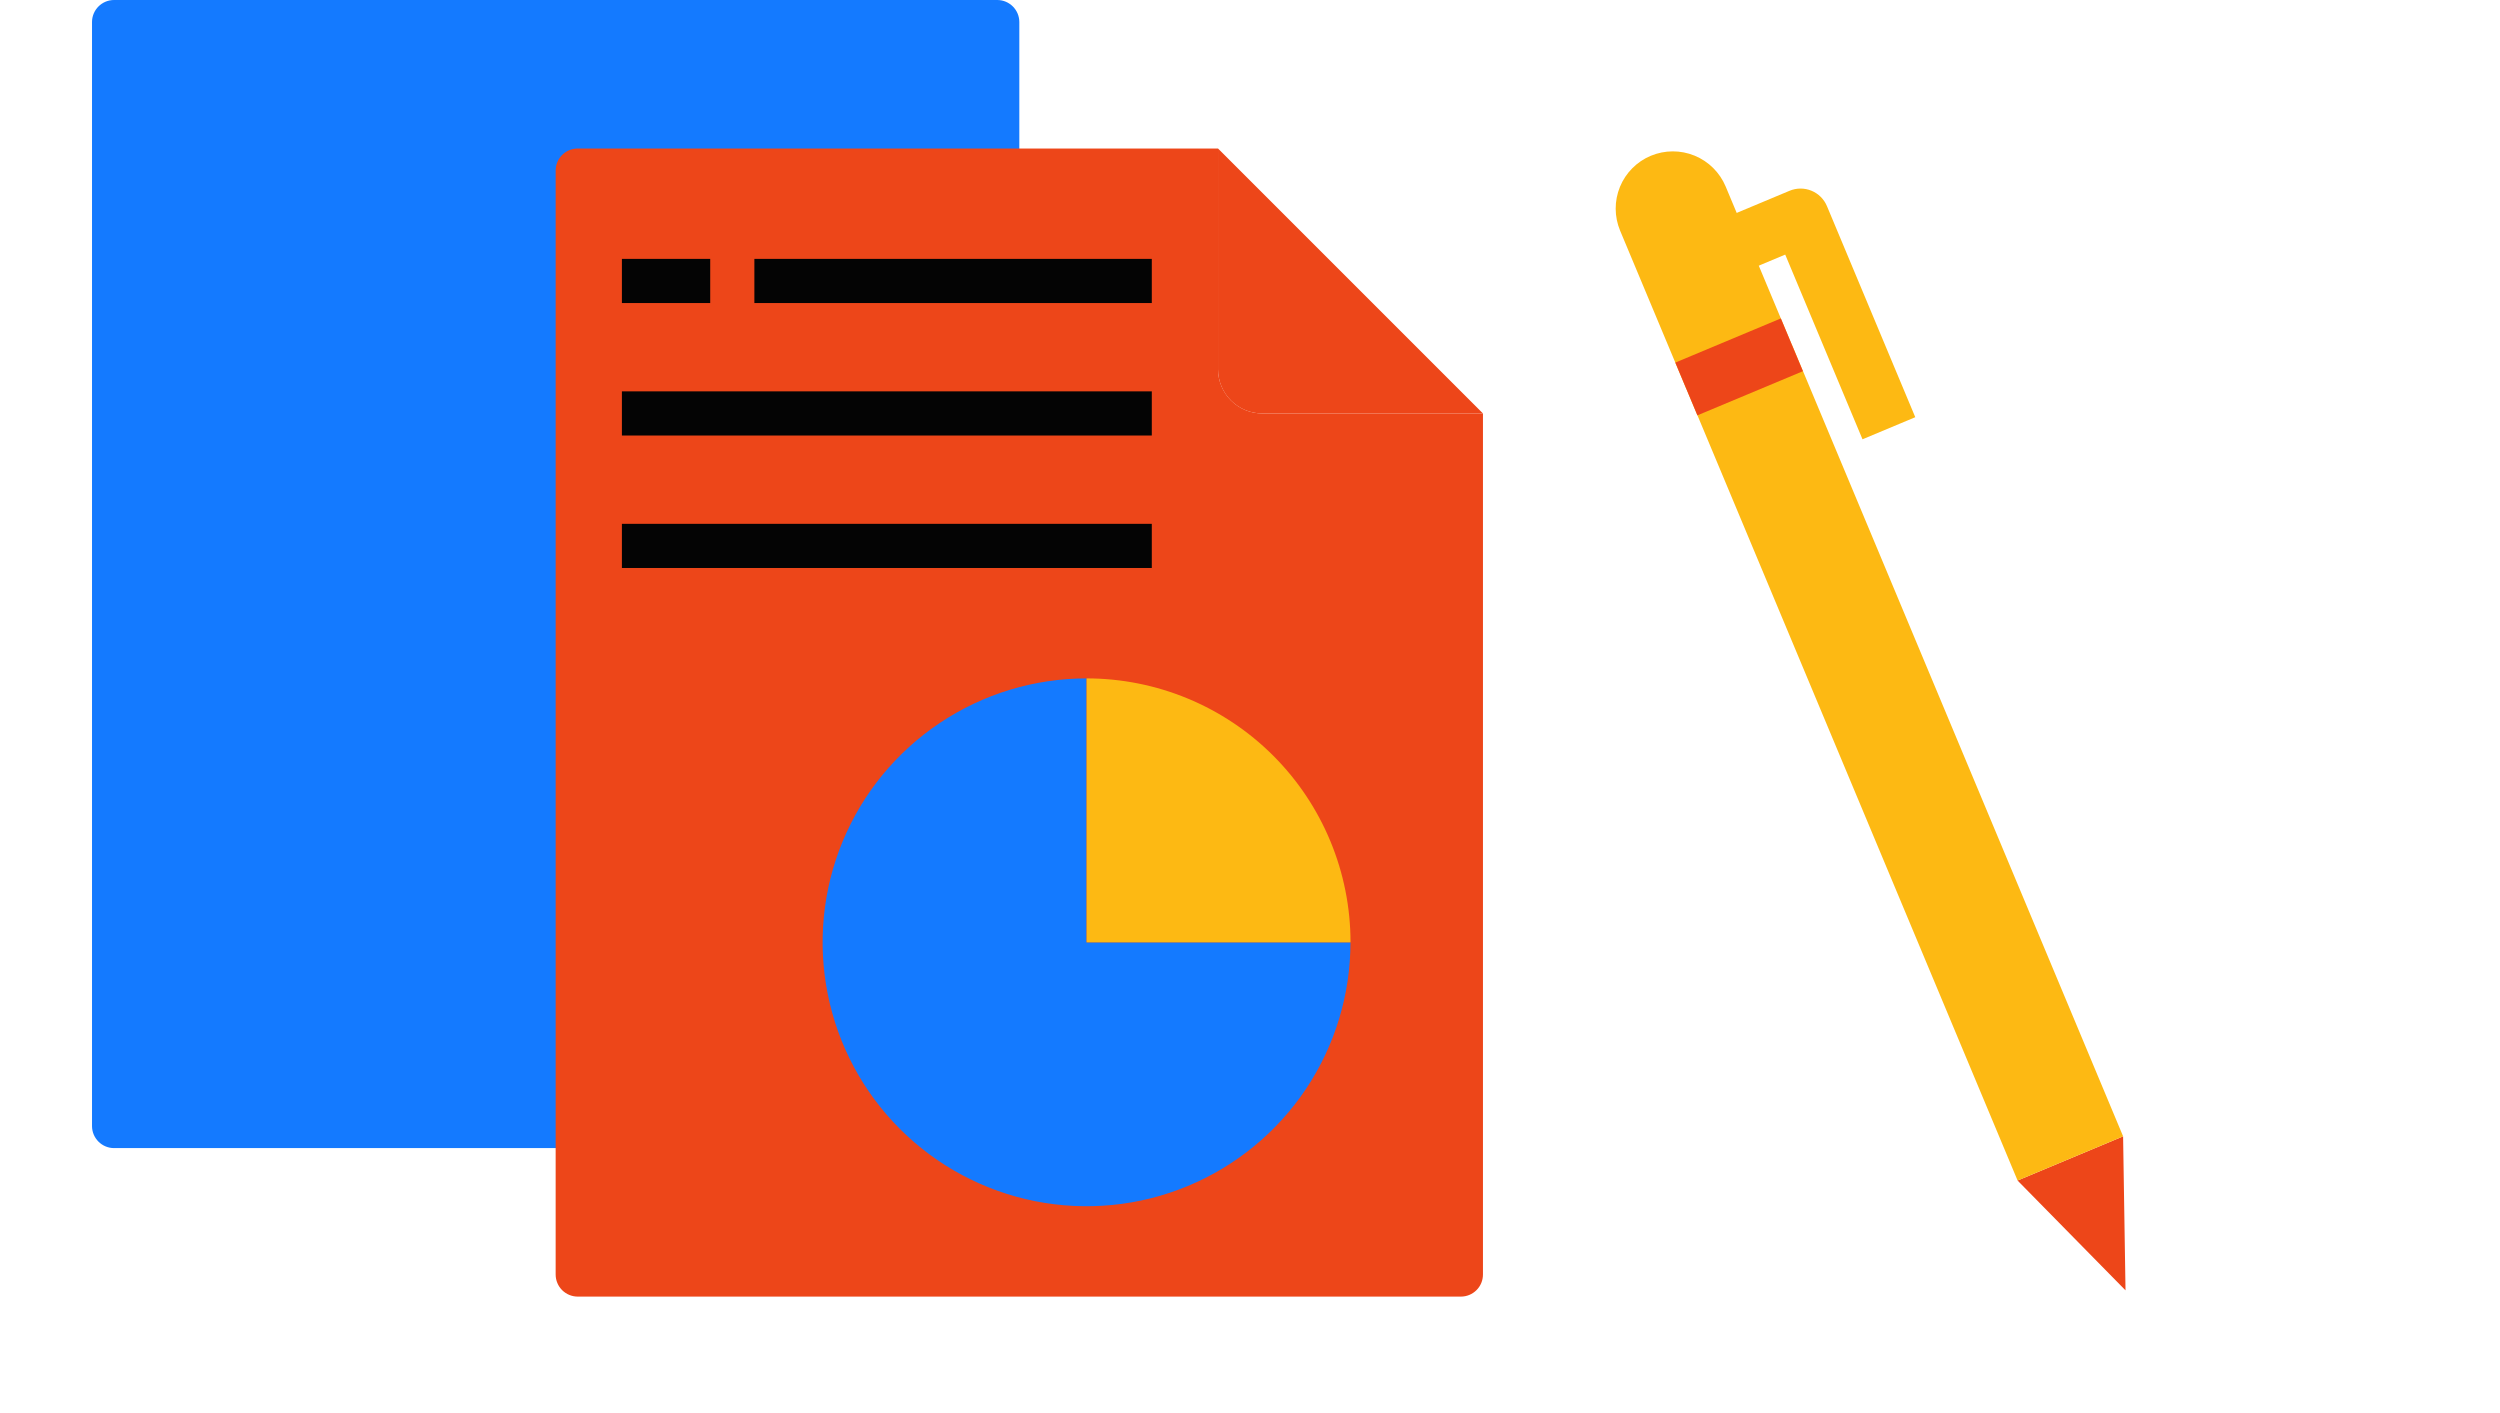 <?xml version="1.0" encoding="UTF-8"?> <svg xmlns="http://www.w3.org/2000/svg" width="92" height="52" viewBox="0 0 92 52" fill="none"><path d="M36.698 0H4.198C3.75 0 3.386 0.364 3.386 0.812V41.438C3.386 41.886 3.75 42.25 4.198 42.25H36.698C37.147 42.25 37.511 41.886 37.511 41.438V0.812C37.511 0.364 37.147 0 36.698 0Z" fill="#147AFF"></path><path d="M54.573 15.215V46.902C54.573 47.118 54.488 47.325 54.335 47.477C54.183 47.629 53.976 47.715 53.761 47.715H21.261C21.045 47.715 20.839 47.629 20.686 47.477C20.534 47.325 20.448 47.118 20.448 46.902V6.277C20.448 6.062 20.534 5.855 20.686 5.703C20.839 5.55 21.045 5.465 21.261 5.465H44.823V13.59C44.825 14.02 44.996 14.433 45.301 14.738C45.605 15.042 46.018 15.214 46.448 15.215H54.573Z" fill="#ED4619"></path><path d="M44.823 13.59C44.823 14.021 44.994 14.434 45.299 14.739C45.604 15.044 46.017 15.215 46.448 15.215H54.573L44.823 5.465V13.59Z" fill="#ED4619"></path><path d="M39.984 34.677V24.965C38.063 24.965 36.186 25.535 34.589 26.602C32.991 27.669 31.746 29.186 31.011 30.96C30.276 32.735 30.084 34.688 30.459 36.572C30.833 38.456 31.758 40.187 33.117 41.545C34.475 42.903 36.206 43.828 38.09 44.203C39.974 44.578 41.926 44.385 43.701 43.65C45.476 42.915 46.993 41.67 48.06 40.073C49.127 38.476 49.697 36.598 49.697 34.677H39.984Z" fill="#147AFF"></path><path d="M39.987 24.965V34.677H49.699C49.699 32.101 48.676 29.631 46.855 27.809C45.033 25.988 42.563 24.965 39.987 24.965Z" fill="#FDB913"></path><path d="M60.749 5.733C60.234 5.949 59.826 6.36 59.614 6.877C59.403 7.393 59.405 7.973 59.62 8.488L62.057 14.313L65.941 12.689L63.504 6.863C63.288 6.348 62.877 5.94 62.361 5.728C61.844 5.516 61.264 5.518 60.749 5.733Z" fill="#FDB913"></path><path d="M78.219 47.485L78.13 41.818L74.246 43.443L78.219 47.485Z" fill="#ED4619"></path><path d="M65.945 12.69L62.061 14.315L74.247 43.443L78.131 41.818L65.945 12.69Z" fill="#FDB913"></path><path d="M65.535 11.718L61.651 13.343L62.464 15.285L66.348 13.66L65.535 11.718Z" fill="#ED4619"></path><path d="M70.482 15.353L68.54 16.166L65.696 9.369L63.754 10.182L62.942 8.24L65.855 7.021C66.112 6.913 66.402 6.912 66.66 7.018C66.918 7.124 67.124 7.328 67.232 7.586L70.482 15.353Z" fill="#FDB913"></path><path d="M26.136 9.527H22.886V11.152H26.136V9.527Z" fill="#040404"></path><path d="M42.386 9.527H27.761V11.152H42.386V9.527Z" fill="#040404"></path><path d="M42.386 14.402H22.886V16.027H42.386V14.402Z" fill="#040404"></path><path d="M42.386 19.277H22.886V20.902H42.386V19.277Z" fill="#040404"></path></svg> 